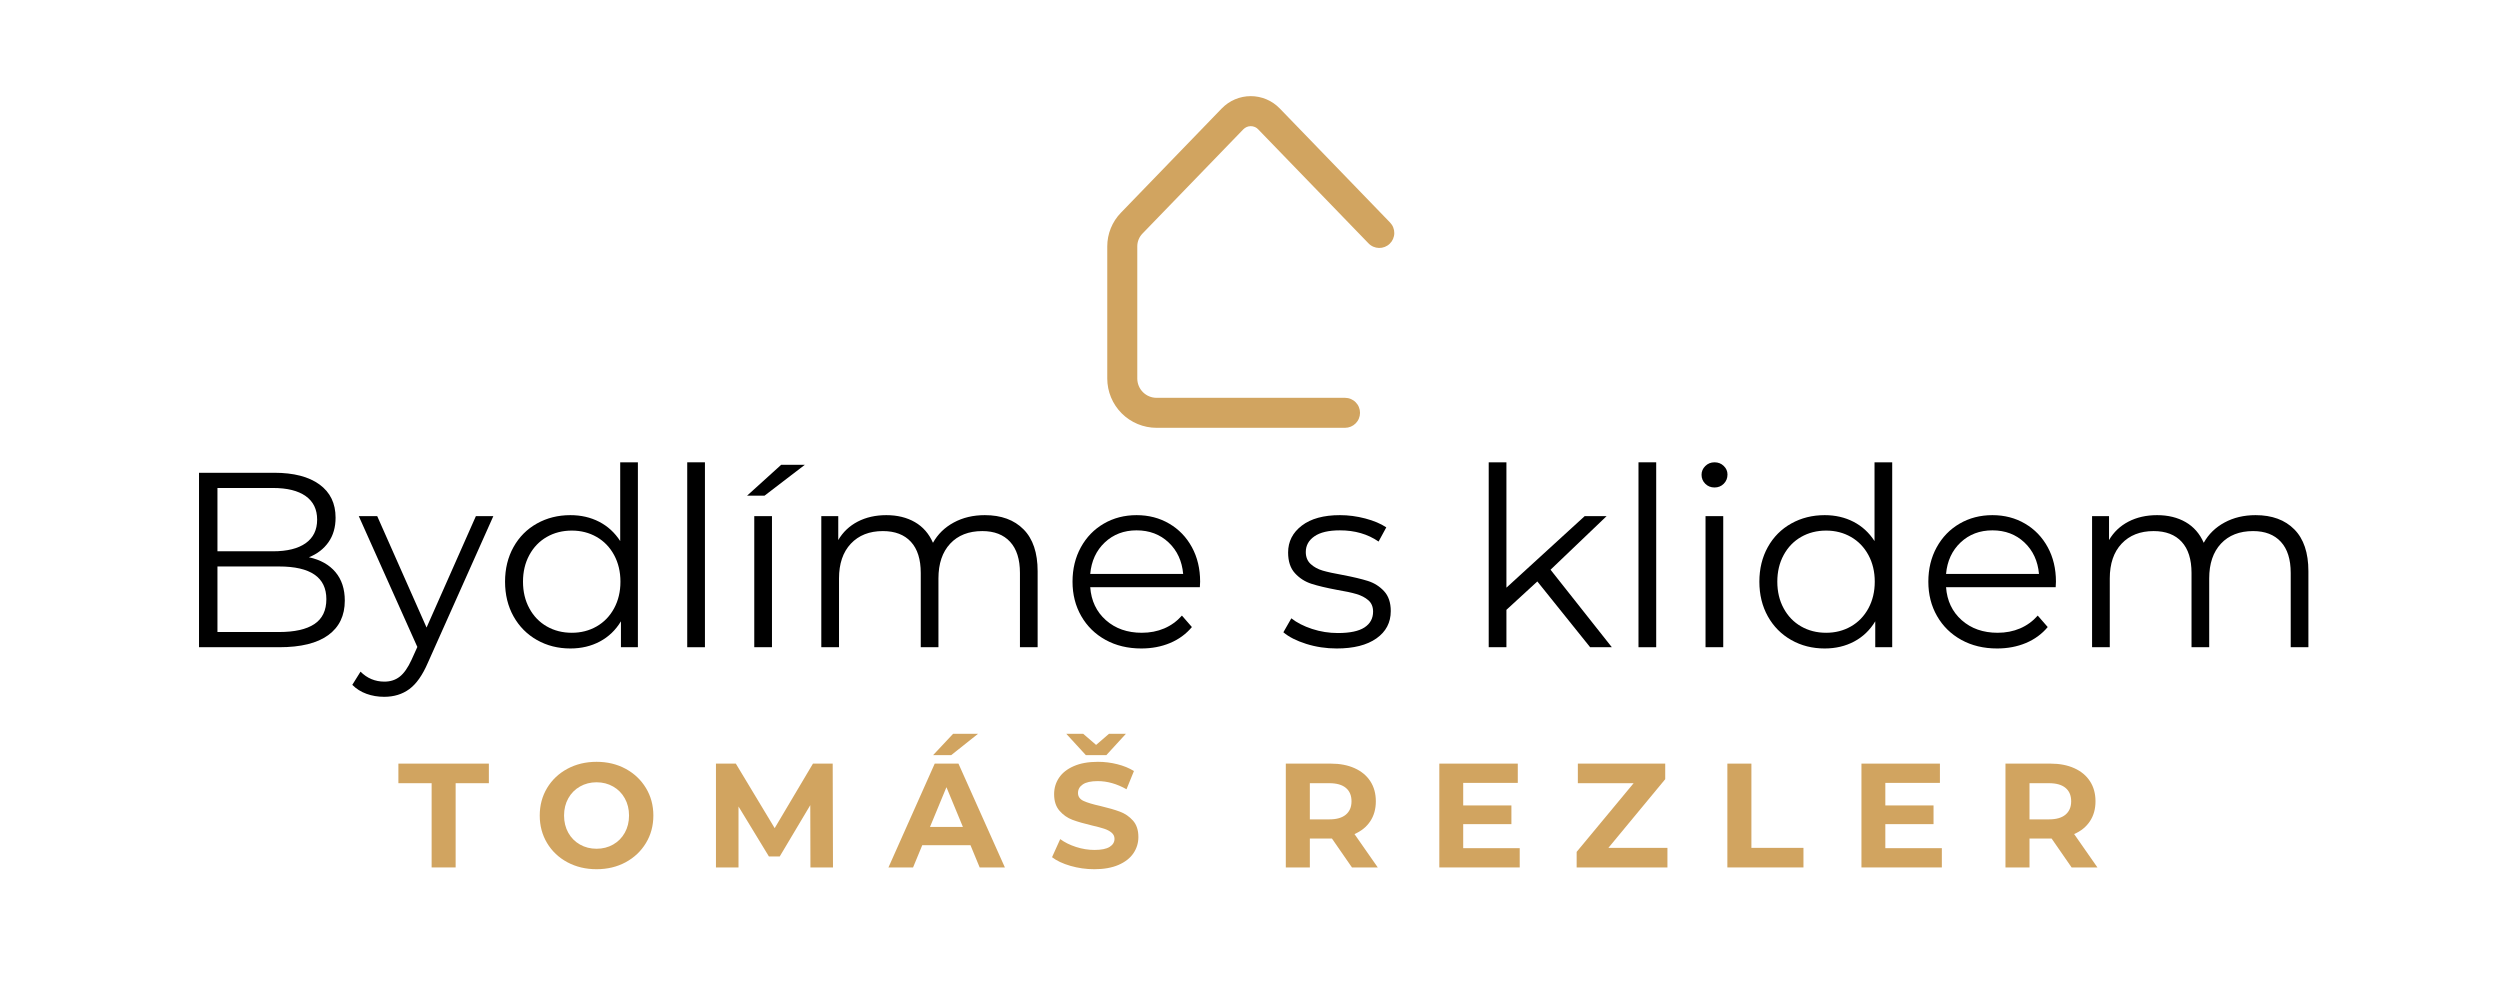 <svg xmlns="http://www.w3.org/2000/svg" xmlns:xlink="http://www.w3.org/1999/xlink" width="2000" zoomAndPan="magnify" viewBox="0 0 1500 600" height="800" preserveAspectRatio="xMidYMid meet" version="1.0"><defs><g/><clipPath id="52d35a6d79"><path d="M 664.254 57.684 L 837 57.684 L 837 256.434 L 664.254 256.434 Z M 664.254 57.684 " clip-rule="nonzero"/></clipPath></defs><g fill="#000000" fill-opacity="1"><g transform="translate(102.363, 388.337)"><g><path d="M 82.984 -53.984 C 89.867 -52.484 95.176 -49.516 98.906 -45.078 C 102.645 -40.641 104.516 -34.938 104.516 -27.969 C 104.516 -18.988 101.203 -12.082 94.578 -7.25 C 87.953 -2.414 78.16 0 65.203 0 L 17.047 0 L 17.047 -104.672 L 62.203 -104.672 C 73.867 -104.672 82.914 -102.328 89.344 -97.641 C 95.77 -92.953 98.984 -86.32 98.984 -77.75 C 98.984 -71.969 97.562 -67.055 94.719 -63.016 C 91.883 -58.984 87.973 -55.973 82.984 -53.984 Z M 28.109 -95.547 L 28.109 -57.562 L 61.453 -57.562 C 69.93 -57.562 76.461 -59.18 81.047 -62.422 C 85.629 -65.672 87.922 -70.383 87.922 -76.562 C 87.922 -82.738 85.629 -87.445 81.047 -90.688 C 76.461 -93.926 69.93 -95.547 61.453 -95.547 Z M 65.047 -9.125 C 74.422 -9.125 81.5 -10.719 86.281 -13.906 C 91.062 -17.094 93.453 -22.078 93.453 -28.859 C 93.453 -41.922 83.984 -48.453 65.047 -48.453 L 28.109 -48.453 L 28.109 -9.125 Z M 65.047 -9.125 "/></g></g></g><g fill="#000000" fill-opacity="1"><g transform="translate(215.11, 388.337)"><g><path d="M 80.891 -78.656 L 41.562 9.422 C 38.375 16.797 34.688 22.023 30.5 25.109 C 26.312 28.203 21.281 29.75 15.406 29.75 C 11.613 29.75 8.07 29.148 4.781 27.953 C 1.488 26.766 -1.348 24.973 -3.734 22.578 L 1.203 14.656 C 5.18 18.645 9.961 20.641 15.547 20.641 C 19.141 20.641 22.207 19.641 24.75 17.641 C 27.289 15.648 29.656 12.266 31.844 7.484 L 35.297 -0.156 L 0.156 -78.656 L 11.219 -78.656 L 40.828 -11.812 L 70.422 -78.656 Z M 80.891 -78.656 "/></g></g></g><g fill="#000000" fill-opacity="1"><g transform="translate(296.156, 388.337)"><g><path d="M 86.578 -110.953 L 86.578 0 L 76.406 0 L 76.406 -15.547 C 73.219 -10.266 69.004 -6.227 63.766 -3.438 C 58.535 -0.645 52.633 0.75 46.062 0.75 C 38.676 0.75 31.992 -0.941 26.016 -4.328 C 20.035 -7.723 15.348 -12.457 11.953 -18.531 C 8.566 -24.613 6.875 -31.547 6.875 -39.328 C 6.875 -47.098 8.566 -54.023 11.953 -60.109 C 15.348 -66.191 20.035 -70.898 26.016 -74.234 C 31.992 -77.578 38.676 -79.25 46.062 -79.25 C 52.438 -79.25 58.191 -77.926 63.328 -75.281 C 68.461 -72.645 72.676 -68.785 75.969 -63.703 L 75.969 -110.953 Z M 46.953 -8.672 C 52.43 -8.672 57.391 -9.941 61.828 -12.484 C 66.266 -15.023 69.754 -18.641 72.297 -23.328 C 74.836 -28.016 76.109 -33.348 76.109 -39.328 C 76.109 -45.305 74.836 -50.641 72.297 -55.328 C 69.754 -60.016 66.266 -63.629 61.828 -66.172 C 57.391 -68.711 52.43 -69.984 46.953 -69.984 C 41.367 -69.984 36.359 -68.711 31.922 -66.172 C 27.484 -63.629 23.992 -60.016 21.453 -55.328 C 18.91 -50.641 17.641 -45.305 17.641 -39.328 C 17.641 -33.348 18.91 -28.016 21.453 -23.328 C 23.992 -18.641 27.484 -15.023 31.922 -12.484 C 36.359 -9.941 41.367 -8.672 46.953 -8.672 Z M 46.953 -8.672 "/></g></g></g><g fill="#000000" fill-opacity="1"><g transform="translate(397.538, 388.337)"><g><path d="M 14.797 -110.953 L 25.422 -110.953 L 25.422 0 L 14.797 0 Z M 14.797 -110.953 "/></g></g></g><g fill="#000000" fill-opacity="1"><g transform="translate(437.762, 388.337)"><g><path d="M 14.797 -78.656 L 25.422 -78.656 L 25.422 0 L 14.797 0 Z M 30.953 -109.469 L 45.156 -109.469 L 20.938 -90.922 L 10.469 -90.922 Z M 30.953 -109.469 "/></g></g></g><g fill="#000000" fill-opacity="1"><g transform="translate(477.986, 388.337)"><g><path d="M 112.891 -79.25 C 122.766 -79.25 130.516 -76.406 136.141 -70.719 C 141.773 -65.039 144.594 -56.672 144.594 -45.609 L 144.594 0 L 133.984 0 L 133.984 -44.562 C 133.984 -52.738 132.016 -58.969 128.078 -63.25 C 124.141 -67.539 118.582 -69.688 111.406 -69.688 C 103.227 -69.688 96.797 -67.164 92.109 -62.125 C 87.422 -57.094 85.078 -50.141 85.078 -41.266 L 85.078 0 L 74.469 0 L 74.469 -44.562 C 74.469 -52.738 72.5 -58.969 68.562 -63.25 C 64.625 -67.539 59.016 -69.688 51.734 -69.688 C 43.66 -69.688 37.254 -67.164 32.516 -62.125 C 27.785 -57.094 25.422 -50.141 25.422 -41.266 L 25.422 0 L 14.797 0 L 14.797 -78.656 L 24.969 -78.656 L 24.969 -64.297 C 27.758 -69.078 31.645 -72.766 36.625 -75.359 C 41.613 -77.953 47.348 -79.25 53.828 -79.25 C 60.41 -79.25 66.117 -77.852 70.953 -75.062 C 75.785 -72.27 79.398 -68.133 81.797 -62.656 C 84.68 -67.832 88.836 -71.891 94.266 -74.828 C 99.703 -77.773 105.91 -79.25 112.891 -79.25 Z M 112.891 -79.25 "/></g></g></g><g fill="#000000" fill-opacity="1"><g transform="translate(636.638, 388.337)"><g><path d="M 83.281 -36.031 L 17.5 -36.031 C 18.094 -27.863 21.227 -21.258 26.906 -16.219 C 32.594 -11.188 39.773 -8.672 48.453 -8.672 C 53.336 -8.672 57.82 -9.539 61.906 -11.281 C 65.988 -13.031 69.523 -15.598 72.516 -18.984 L 78.5 -12.109 C 75.008 -7.922 70.645 -4.727 65.406 -2.531 C 60.176 -0.344 54.426 0.75 48.156 0.75 C 40.07 0.75 32.914 -0.969 26.688 -4.406 C 20.457 -7.844 15.598 -12.602 12.109 -18.688 C 8.617 -24.77 6.875 -31.648 6.875 -39.328 C 6.875 -47.004 8.539 -53.879 11.875 -59.953 C 15.219 -66.035 19.805 -70.77 25.641 -74.156 C 31.473 -77.551 38.031 -79.25 45.312 -79.25 C 52.582 -79.25 59.109 -77.551 64.891 -74.156 C 70.672 -70.77 75.207 -66.062 78.5 -60.031 C 81.789 -54 83.438 -47.098 83.438 -39.328 Z M 45.312 -70.125 C 37.727 -70.125 31.367 -67.707 26.234 -62.875 C 21.109 -58.039 18.195 -51.738 17.5 -43.969 L 73.266 -43.969 C 72.566 -51.738 69.648 -58.039 64.516 -62.875 C 59.391 -67.707 52.988 -70.125 45.312 -70.125 Z M 45.312 -70.125 "/></g></g></g><g fill="#000000" fill-opacity="1"><g transform="translate(726.955, 388.337)"><g/></g></g><g fill="#000000" fill-opacity="1"><g transform="translate(766.132, 388.337)"><g><path d="M 35.891 0.75 C 29.504 0.75 23.395 -0.172 17.562 -2.016 C 11.738 -3.859 7.18 -6.176 3.891 -8.969 L 8.672 -17.344 C 11.961 -14.75 16.098 -12.629 21.078 -10.984 C 26.066 -9.336 31.254 -8.516 36.641 -8.516 C 43.816 -8.516 49.125 -9.633 52.562 -11.875 C 56 -14.125 57.719 -17.297 57.719 -21.391 C 57.719 -24.273 56.77 -26.539 54.875 -28.188 C 52.977 -29.832 50.582 -31.078 47.688 -31.922 C 44.801 -32.773 40.969 -33.598 36.188 -34.391 C 29.801 -35.586 24.664 -36.805 20.781 -38.047 C 16.895 -39.297 13.582 -41.414 10.844 -44.406 C 8.102 -47.395 6.734 -51.535 6.734 -56.828 C 6.734 -63.398 9.473 -68.781 14.953 -72.969 C 20.43 -77.156 28.055 -79.25 37.828 -79.25 C 42.91 -79.25 47.992 -78.578 53.078 -77.234 C 58.16 -75.891 62.348 -74.117 65.641 -71.922 L 61.016 -63.406 C 54.535 -67.883 46.805 -70.125 37.828 -70.125 C 31.047 -70.125 25.938 -68.926 22.5 -66.531 C 19.062 -64.145 17.344 -61.008 17.344 -57.125 C 17.344 -54.133 18.312 -51.738 20.25 -49.938 C 22.195 -48.145 24.613 -46.82 27.5 -45.969 C 30.395 -45.125 34.383 -44.254 39.469 -43.359 C 45.75 -42.16 50.785 -40.961 54.578 -39.766 C 58.367 -38.578 61.609 -36.535 64.297 -33.641 C 66.984 -30.754 68.328 -26.77 68.328 -21.688 C 68.328 -14.801 65.461 -9.336 59.734 -5.297 C 54.004 -1.266 46.055 0.75 35.891 0.75 Z M 35.891 0.75 "/></g></g></g><g fill="#000000" fill-opacity="1"><g transform="translate(839.253, 388.337)"><g/></g></g><g fill="#000000" fill-opacity="1"><g transform="translate(878.43, 388.337)"><g><path d="M 43.969 -39.469 L 25.422 -22.438 L 25.422 0 L 14.797 0 L 14.797 -110.953 L 25.422 -110.953 L 25.422 -35.734 L 72.375 -78.656 L 85.531 -78.656 L 51.891 -46.5 L 88.672 0 L 75.656 0 Z M 43.969 -39.469 "/></g></g></g><g fill="#000000" fill-opacity="1"><g transform="translate(968.298, 388.337)"><g><path d="M 14.797 -110.953 L 25.422 -110.953 L 25.422 0 L 14.797 0 Z M 14.797 -110.953 "/></g></g></g><g fill="#000000" fill-opacity="1"><g transform="translate(1008.522, 388.337)"><g><path d="M 14.797 -78.656 L 25.422 -78.656 L 25.422 0 L 14.797 0 Z M 20.188 -95.844 C 17.988 -95.844 16.141 -96.586 14.641 -98.078 C 13.148 -99.578 12.406 -101.375 12.406 -103.469 C 12.406 -105.469 13.148 -107.211 14.641 -108.703 C 16.141 -110.203 17.988 -110.953 20.188 -110.953 C 22.383 -110.953 24.227 -110.227 25.719 -108.781 C 27.219 -107.332 27.969 -105.613 27.969 -103.625 C 27.969 -101.426 27.219 -99.578 25.719 -98.078 C 24.227 -96.586 22.383 -95.844 20.188 -95.844 Z M 20.188 -95.844 "/></g></g></g><g fill="#000000" fill-opacity="1"><g transform="translate(1048.746, 388.337)"><g><path d="M 86.578 -110.953 L 86.578 0 L 76.406 0 L 76.406 -15.547 C 73.219 -10.266 69.004 -6.227 63.766 -3.438 C 58.535 -0.645 52.633 0.75 46.062 0.75 C 38.676 0.75 31.992 -0.941 26.016 -4.328 C 20.035 -7.723 15.348 -12.457 11.953 -18.531 C 8.566 -24.613 6.875 -31.547 6.875 -39.328 C 6.875 -47.098 8.566 -54.023 11.953 -60.109 C 15.348 -66.191 20.035 -70.898 26.016 -74.234 C 31.992 -77.578 38.676 -79.25 46.062 -79.25 C 52.438 -79.25 58.191 -77.926 63.328 -75.281 C 68.461 -72.645 72.676 -68.785 75.969 -63.703 L 75.969 -110.953 Z M 46.953 -8.672 C 52.43 -8.672 57.391 -9.941 61.828 -12.484 C 66.266 -15.023 69.754 -18.641 72.297 -23.328 C 74.836 -28.016 76.109 -33.348 76.109 -39.328 C 76.109 -45.305 74.836 -50.641 72.297 -55.328 C 69.754 -60.016 66.266 -63.629 61.828 -66.172 C 57.391 -68.711 52.43 -69.984 46.953 -69.984 C 41.367 -69.984 36.359 -68.711 31.922 -66.172 C 27.484 -63.629 23.992 -60.016 21.453 -55.328 C 18.91 -50.641 17.641 -45.305 17.641 -39.328 C 17.641 -33.348 18.91 -28.016 21.453 -23.328 C 23.992 -18.641 27.484 -15.023 31.922 -12.484 C 36.359 -9.941 41.367 -8.672 46.953 -8.672 Z M 46.953 -8.672 "/></g></g></g><g fill="#000000" fill-opacity="1"><g transform="translate(1150.128, 388.337)"><g><path d="M 83.281 -36.031 L 17.5 -36.031 C 18.094 -27.863 21.227 -21.258 26.906 -16.219 C 32.594 -11.188 39.773 -8.672 48.453 -8.672 C 53.336 -8.672 57.82 -9.539 61.906 -11.281 C 65.988 -13.031 69.523 -15.598 72.516 -18.984 L 78.5 -12.109 C 75.008 -7.922 70.645 -4.727 65.406 -2.531 C 60.176 -0.344 54.426 0.75 48.156 0.75 C 40.07 0.75 32.914 -0.969 26.688 -4.406 C 20.457 -7.844 15.598 -12.602 12.109 -18.688 C 8.617 -24.77 6.875 -31.648 6.875 -39.328 C 6.875 -47.004 8.539 -53.879 11.875 -59.953 C 15.219 -66.035 19.805 -70.77 25.641 -74.156 C 31.473 -77.551 38.031 -79.25 45.312 -79.25 C 52.582 -79.25 59.109 -77.551 64.891 -74.156 C 70.672 -70.77 75.207 -66.062 78.5 -60.031 C 81.789 -54 83.438 -47.098 83.438 -39.328 Z M 45.312 -70.125 C 37.727 -70.125 31.367 -67.707 26.234 -62.875 C 21.109 -58.039 18.195 -51.738 17.5 -43.969 L 73.266 -43.969 C 72.566 -51.738 69.648 -58.039 64.516 -62.875 C 59.391 -67.707 52.988 -70.125 45.312 -70.125 Z M 45.312 -70.125 "/></g></g></g><g fill="#000000" fill-opacity="1"><g transform="translate(1240.445, 388.337)"><g><path d="M 112.891 -79.25 C 122.766 -79.25 130.516 -76.406 136.141 -70.719 C 141.773 -65.039 144.594 -56.672 144.594 -45.609 L 144.594 0 L 133.984 0 L 133.984 -44.562 C 133.984 -52.738 132.016 -58.969 128.078 -63.25 C 124.141 -67.539 118.582 -69.688 111.406 -69.688 C 103.227 -69.688 96.797 -67.164 92.109 -62.125 C 87.422 -57.094 85.078 -50.141 85.078 -41.266 L 85.078 0 L 74.469 0 L 74.469 -44.562 C 74.469 -52.738 72.5 -58.969 68.562 -63.25 C 64.625 -67.539 59.016 -69.688 51.734 -69.688 C 43.66 -69.688 37.254 -67.164 32.516 -62.125 C 27.785 -57.094 25.422 -50.141 25.422 -41.266 L 25.422 0 L 14.797 0 L 14.797 -78.656 L 24.969 -78.656 L 24.969 -64.297 C 27.758 -69.078 31.645 -72.766 36.625 -75.359 C 41.613 -77.953 47.348 -79.25 53.828 -79.25 C 60.41 -79.25 66.117 -77.852 70.953 -75.062 C 75.785 -72.27 79.398 -68.133 81.797 -62.656 C 84.68 -67.832 88.836 -71.891 94.266 -74.828 C 99.703 -77.773 105.91 -79.25 112.891 -79.25 Z M 112.891 -79.25 "/></g></g></g><g clip-path="url(#52d35a6d79)"><path fill="#d1a460" d="M 806.992 256.684 L 693.91 256.684 C 692.945 256.684 691.977 256.633 691.016 256.539 C 690.051 256.441 689.098 256.301 688.148 256.109 C 687.199 255.918 686.262 255.684 685.336 255.402 C 684.41 255.121 683.5 254.793 682.605 254.422 C 681.711 254.055 680.84 253.641 679.984 253.184 C 679.133 252.727 678.305 252.23 677.5 251.691 C 676.695 251.152 675.918 250.578 675.172 249.965 C 674.422 249.348 673.707 248.699 673.023 248.016 C 672.34 247.332 671.691 246.617 671.074 245.867 C 670.461 245.121 669.887 244.344 669.348 243.539 C 668.809 242.734 668.312 241.906 667.855 241.055 C 667.398 240.199 666.988 239.328 666.617 238.434 C 666.246 237.539 665.918 236.629 665.637 235.703 C 665.355 234.777 665.121 233.84 664.93 232.891 C 664.742 231.941 664.598 230.988 664.5 230.023 C 664.406 229.062 664.355 228.098 664.355 227.129 L 664.355 147.859 C 664.352 145.992 664.527 144.141 664.883 142.309 C 665.238 140.477 665.766 138.695 666.465 136.965 C 667.164 135.23 668.023 133.586 669.043 132.02 C 670.062 130.457 671.223 129.004 672.523 127.664 L 733.016 65.105 C 733.578 64.52 734.168 63.965 734.789 63.441 C 735.406 62.914 736.051 62.422 736.719 61.961 C 737.387 61.5 738.078 61.074 738.789 60.68 C 739.5 60.289 740.23 59.934 740.977 59.617 C 741.723 59.301 742.484 59.02 743.258 58.777 C 744.035 58.535 744.82 58.336 745.617 58.172 C 746.41 58.012 747.215 57.887 748.02 57.805 C 748.828 57.727 749.641 57.684 750.449 57.684 C 751.262 57.684 752.074 57.727 752.879 57.805 C 753.688 57.887 754.488 58.012 755.285 58.172 C 756.082 58.336 756.867 58.535 757.641 58.777 C 758.418 59.02 759.18 59.301 759.926 59.617 C 760.672 59.934 761.402 60.289 762.113 60.68 C 762.824 61.074 763.516 61.5 764.184 61.961 C 764.852 62.422 765.496 62.914 766.113 63.441 C 766.73 63.965 767.324 64.52 767.887 65.105 L 834.016 133.492 C 834.43 133.918 834.797 134.379 835.121 134.875 C 835.445 135.371 835.715 135.895 835.934 136.445 C 836.152 136.996 836.316 137.562 836.426 138.145 C 836.531 138.727 836.582 139.312 836.574 139.906 C 836.566 140.5 836.5 141.086 836.375 141.664 C 836.25 142.242 836.07 142.805 835.836 143.348 C 835.598 143.891 835.312 144.406 834.977 144.895 C 834.641 145.383 834.258 145.832 833.832 146.242 C 833.406 146.652 832.945 147.02 832.445 147.34 C 831.949 147.66 831.422 147.93 830.871 148.148 C 830.32 148.363 829.754 148.523 829.172 148.629 C 828.586 148.734 828 148.781 827.406 148.77 C 826.816 148.758 826.23 148.688 825.652 148.562 C 825.074 148.434 824.512 148.254 823.969 148.016 C 823.426 147.777 822.914 147.488 822.426 147.148 C 821.941 146.809 821.492 146.426 821.086 146 L 754.949 77.637 C 754.66 77.332 754.344 77.055 754 76.812 C 753.652 76.57 753.289 76.367 752.902 76.199 C 752.516 76.031 752.113 75.902 751.703 75.82 C 751.289 75.734 750.871 75.691 750.449 75.691 C 750.027 75.691 749.613 75.734 749.199 75.82 C 748.785 75.902 748.387 76.031 748 76.199 C 747.613 76.367 747.246 76.57 746.902 76.812 C 746.559 77.055 746.242 77.332 745.953 77.637 L 685.457 140.172 C 684.457 141.203 683.691 142.391 683.16 143.723 C 682.625 145.059 682.363 146.441 682.371 147.879 L 682.371 227.129 C 682.371 227.887 682.449 228.641 682.598 229.383 C 682.746 230.129 682.965 230.852 683.258 231.551 C 683.547 232.254 683.902 232.918 684.324 233.551 C 684.746 234.18 685.227 234.766 685.762 235.301 C 686.301 235.84 686.883 236.316 687.516 236.738 C 688.145 237.16 688.812 237.52 689.512 237.809 C 690.215 238.102 690.938 238.32 691.68 238.469 C 692.426 238.617 693.176 238.691 693.938 238.691 L 807.016 238.691 C 807.605 238.691 808.191 238.75 808.77 238.867 C 809.352 238.98 809.914 239.152 810.457 239.379 C 811.004 239.605 811.523 239.883 812.012 240.211 C 812.504 240.539 812.957 240.91 813.375 241.328 C 813.793 241.746 814.168 242.199 814.496 242.691 C 814.824 243.184 815.102 243.699 815.328 244.246 C 815.551 244.793 815.723 245.355 815.84 245.934 C 815.953 246.512 816.012 247.098 816.012 247.688 C 816.012 248.277 815.953 248.863 815.84 249.441 C 815.723 250.023 815.551 250.586 815.328 251.129 C 815.102 251.676 814.824 252.195 814.496 252.684 C 814.168 253.176 813.793 253.629 813.375 254.047 C 812.957 254.465 812.504 254.84 812.012 255.168 C 811.523 255.496 811.004 255.773 810.457 256 C 809.914 256.223 809.352 256.395 808.77 256.512 C 808.191 256.625 807.605 256.684 807.016 256.684 Z M 806.992 256.684 " fill-opacity="1" fill-rule="nonzero"/></g><g fill="#d1a460" fill-opacity="1"><g transform="translate(238.678, 520.466)"><g><path d="M 20.297 -50.547 L 0.359 -50.547 L 0.359 -62.297 L 54.641 -62.297 L 54.641 -50.547 L 34.703 -50.547 L 34.703 0 L 20.297 0 Z M 20.297 -50.547 "/></g></g></g><g fill="#d1a460" fill-opacity="1"><g transform="translate(320.374, 520.466)"><g><path d="M 37.562 1.062 C 31.094 1.062 25.258 -0.328 20.062 -3.109 C 14.875 -5.898 10.812 -9.742 7.875 -14.641 C 4.938 -19.535 3.469 -25.039 3.469 -31.156 C 3.469 -37.258 4.938 -42.758 7.875 -47.656 C 10.812 -52.551 14.875 -56.395 20.062 -59.188 C 25.258 -61.977 31.094 -63.375 37.562 -63.375 C 44.031 -63.375 49.844 -61.977 55 -59.188 C 60.164 -56.395 64.227 -52.551 67.188 -47.656 C 70.156 -42.758 71.641 -37.258 71.641 -31.156 C 71.641 -25.039 70.156 -19.535 67.188 -14.641 C 64.227 -9.742 60.164 -5.898 55 -3.109 C 49.844 -0.328 44.031 1.062 37.562 1.062 Z M 37.562 -11.219 C 41.238 -11.219 44.555 -12.062 47.516 -13.75 C 50.484 -15.438 52.812 -17.789 54.5 -20.812 C 56.195 -23.844 57.047 -27.289 57.047 -31.156 C 57.047 -35.008 56.195 -38.445 54.5 -41.469 C 52.812 -44.5 50.484 -46.859 47.516 -48.547 C 44.555 -50.242 41.238 -51.094 37.562 -51.094 C 33.883 -51.094 30.562 -50.242 27.594 -48.547 C 24.625 -46.859 22.289 -44.5 20.594 -41.469 C 18.906 -38.445 18.062 -35.008 18.062 -31.156 C 18.062 -27.289 18.906 -23.844 20.594 -20.812 C 22.289 -17.789 24.625 -15.438 27.594 -13.75 C 30.562 -12.062 33.883 -11.219 37.562 -11.219 Z M 37.562 -11.219 "/></g></g></g><g fill="#d1a460" fill-opacity="1"><g transform="translate(422.182, 520.466)"><g><path d="M 64.078 0 L 63.984 -37.375 L 45.656 -6.594 L 39.156 -6.594 L 20.922 -36.578 L 20.922 0 L 7.391 0 L 7.391 -62.297 L 19.312 -62.297 L 42.625 -23.578 L 65.594 -62.297 L 77.438 -62.297 L 77.609 0 Z M 64.078 0 "/></g></g></g><g fill="#d1a460" fill-opacity="1"><g transform="translate(533.868, 520.466)"><g><path d="M 48.422 -13.344 L 19.484 -13.344 L 13.969 0 L -0.797 0 L 26.969 -62.297 L 41.203 -62.297 L 69.062 0 L 53.938 0 Z M 43.875 -24.297 L 34 -48.156 L 24.125 -24.297 Z M 38 -80.188 L 52.953 -80.188 L 36.844 -67.375 L 25.984 -67.375 Z M 38 -80.188 "/></g></g></g><g fill="#d1a460" fill-opacity="1"><g transform="translate(628.735, 520.466)"><g><path d="M 27.859 1.062 C 22.93 1.062 18.164 0.395 13.562 -0.938 C 8.969 -2.27 5.273 -4.004 2.484 -6.141 L 7.391 -17 C 10.055 -15.039 13.227 -13.469 16.906 -12.281 C 20.582 -11.094 24.266 -10.5 27.953 -10.5 C 32.047 -10.5 35.07 -11.109 37.031 -12.328 C 38.988 -13.547 39.969 -15.16 39.969 -17.172 C 39.969 -18.66 39.383 -19.895 38.219 -20.875 C 37.062 -21.852 35.578 -22.641 33.766 -23.234 C 31.961 -23.828 29.52 -24.477 26.438 -25.188 C 21.688 -26.312 17.797 -27.438 14.766 -28.562 C 11.742 -29.695 9.148 -31.508 6.984 -34 C 4.816 -36.488 3.734 -39.812 3.734 -43.969 C 3.734 -47.582 4.711 -50.859 6.672 -53.797 C 8.629 -56.734 11.582 -59.062 15.531 -60.781 C 19.477 -62.508 24.301 -63.375 30 -63.375 C 33.969 -63.375 37.848 -62.895 41.641 -61.938 C 45.441 -60.988 48.77 -59.625 51.625 -57.844 L 47.172 -46.906 C 41.41 -50.164 35.656 -51.797 29.906 -51.797 C 25.875 -51.797 22.891 -51.141 20.953 -49.828 C 19.023 -48.523 18.062 -46.805 18.062 -44.672 C 18.062 -42.535 19.172 -40.945 21.391 -39.906 C 23.617 -38.875 27.02 -37.852 31.594 -36.844 C 36.344 -35.719 40.227 -34.586 43.25 -33.453 C 46.281 -32.328 48.879 -30.547 51.047 -28.109 C 53.211 -25.68 54.297 -22.395 54.297 -18.25 C 54.297 -14.688 53.301 -11.438 51.312 -8.5 C 49.32 -5.562 46.336 -3.234 42.359 -1.516 C 38.391 0.203 33.555 1.062 27.859 1.062 Z M 46.812 -80.188 L 35.062 -67.375 L 22.781 -67.375 L 11.031 -80.188 L 21.188 -80.188 L 28.922 -73.516 L 36.672 -80.188 Z M 46.812 -80.188 "/></g></g></g><g fill="#d1a460" fill-opacity="1"><g transform="translate(712.211, 520.466)"><g/></g></g><g fill="#d1a460" fill-opacity="1"><g transform="translate(764.095, 520.466)"><g><path d="M 47.078 0 L 35.062 -17.359 L 21.812 -17.359 L 21.812 0 L 7.391 0 L 7.391 -62.297 L 34.359 -62.297 C 39.867 -62.297 44.656 -61.375 48.719 -59.531 C 52.789 -57.695 55.922 -55.086 58.109 -51.703 C 60.305 -48.328 61.406 -44.32 61.406 -39.688 C 61.406 -35.062 60.289 -31.07 58.062 -27.719 C 55.844 -24.363 52.688 -21.801 48.594 -20.031 L 62.562 0 Z M 46.812 -39.688 C 46.812 -43.188 45.68 -45.867 43.422 -47.734 C 41.172 -49.609 37.879 -50.547 33.547 -50.547 L 21.812 -50.547 L 21.812 -28.844 L 33.547 -28.844 C 37.879 -28.844 41.172 -29.789 43.422 -31.688 C 45.68 -33.582 46.812 -36.25 46.812 -39.688 Z M 46.812 -39.688 "/></g></g></g><g fill="#d1a460" fill-opacity="1"><g transform="translate(856.203, 520.466)"><g><path d="M 55.625 -11.562 L 55.625 0 L 7.391 0 L 7.391 -62.297 L 54.469 -62.297 L 54.469 -50.734 L 21.719 -50.734 L 21.719 -37.203 L 50.641 -37.203 L 50.641 -25.984 L 21.719 -25.984 L 21.719 -11.562 Z M 55.625 -11.562 "/></g></g></g><g fill="#d1a460" fill-opacity="1"><g transform="translate(942.616, 520.466)"><g><path d="M 57.844 -11.75 L 57.844 0 L 3.375 0 L 3.375 -9.344 L 37.562 -50.547 L 4.094 -50.547 L 4.094 -62.297 L 56.516 -62.297 L 56.516 -52.953 L 22.422 -11.75 Z M 57.844 -11.75 "/></g></g></g><g fill="#d1a460" fill-opacity="1"><g transform="translate(1029.029, 520.466)"><g><path d="M 7.391 -62.297 L 21.812 -62.297 L 21.812 -11.75 L 53.047 -11.75 L 53.047 0 L 7.391 0 Z M 7.391 -62.297 "/></g></g></g><g fill="#d1a460" fill-opacity="1"><g transform="translate(1109.479, 520.466)"><g><path d="M 55.625 -11.562 L 55.625 0 L 7.391 0 L 7.391 -62.297 L 54.469 -62.297 L 54.469 -50.734 L 21.719 -50.734 L 21.719 -37.203 L 50.641 -37.203 L 50.641 -25.984 L 21.719 -25.984 L 21.719 -11.562 Z M 55.625 -11.562 "/></g></g></g><g fill="#d1a460" fill-opacity="1"><g transform="translate(1195.891, 520.466)"><g><path d="M 47.078 0 L 35.062 -17.359 L 21.812 -17.359 L 21.812 0 L 7.391 0 L 7.391 -62.297 L 34.359 -62.297 C 39.867 -62.297 44.656 -61.375 48.719 -59.531 C 52.789 -57.695 55.922 -55.086 58.109 -51.703 C 60.305 -48.328 61.406 -44.32 61.406 -39.688 C 61.406 -35.062 60.289 -31.07 58.062 -27.719 C 55.844 -24.363 52.688 -21.801 48.594 -20.031 L 62.562 0 Z M 46.812 -39.688 C 46.812 -43.188 45.68 -45.867 43.422 -47.734 C 41.172 -49.609 37.879 -50.547 33.547 -50.547 L 21.812 -50.547 L 21.812 -28.844 L 33.547 -28.844 C 37.879 -28.844 41.172 -29.789 43.422 -31.688 C 45.68 -33.582 46.812 -36.25 46.812 -39.688 Z M 46.812 -39.688 "/></g></g></g></svg>